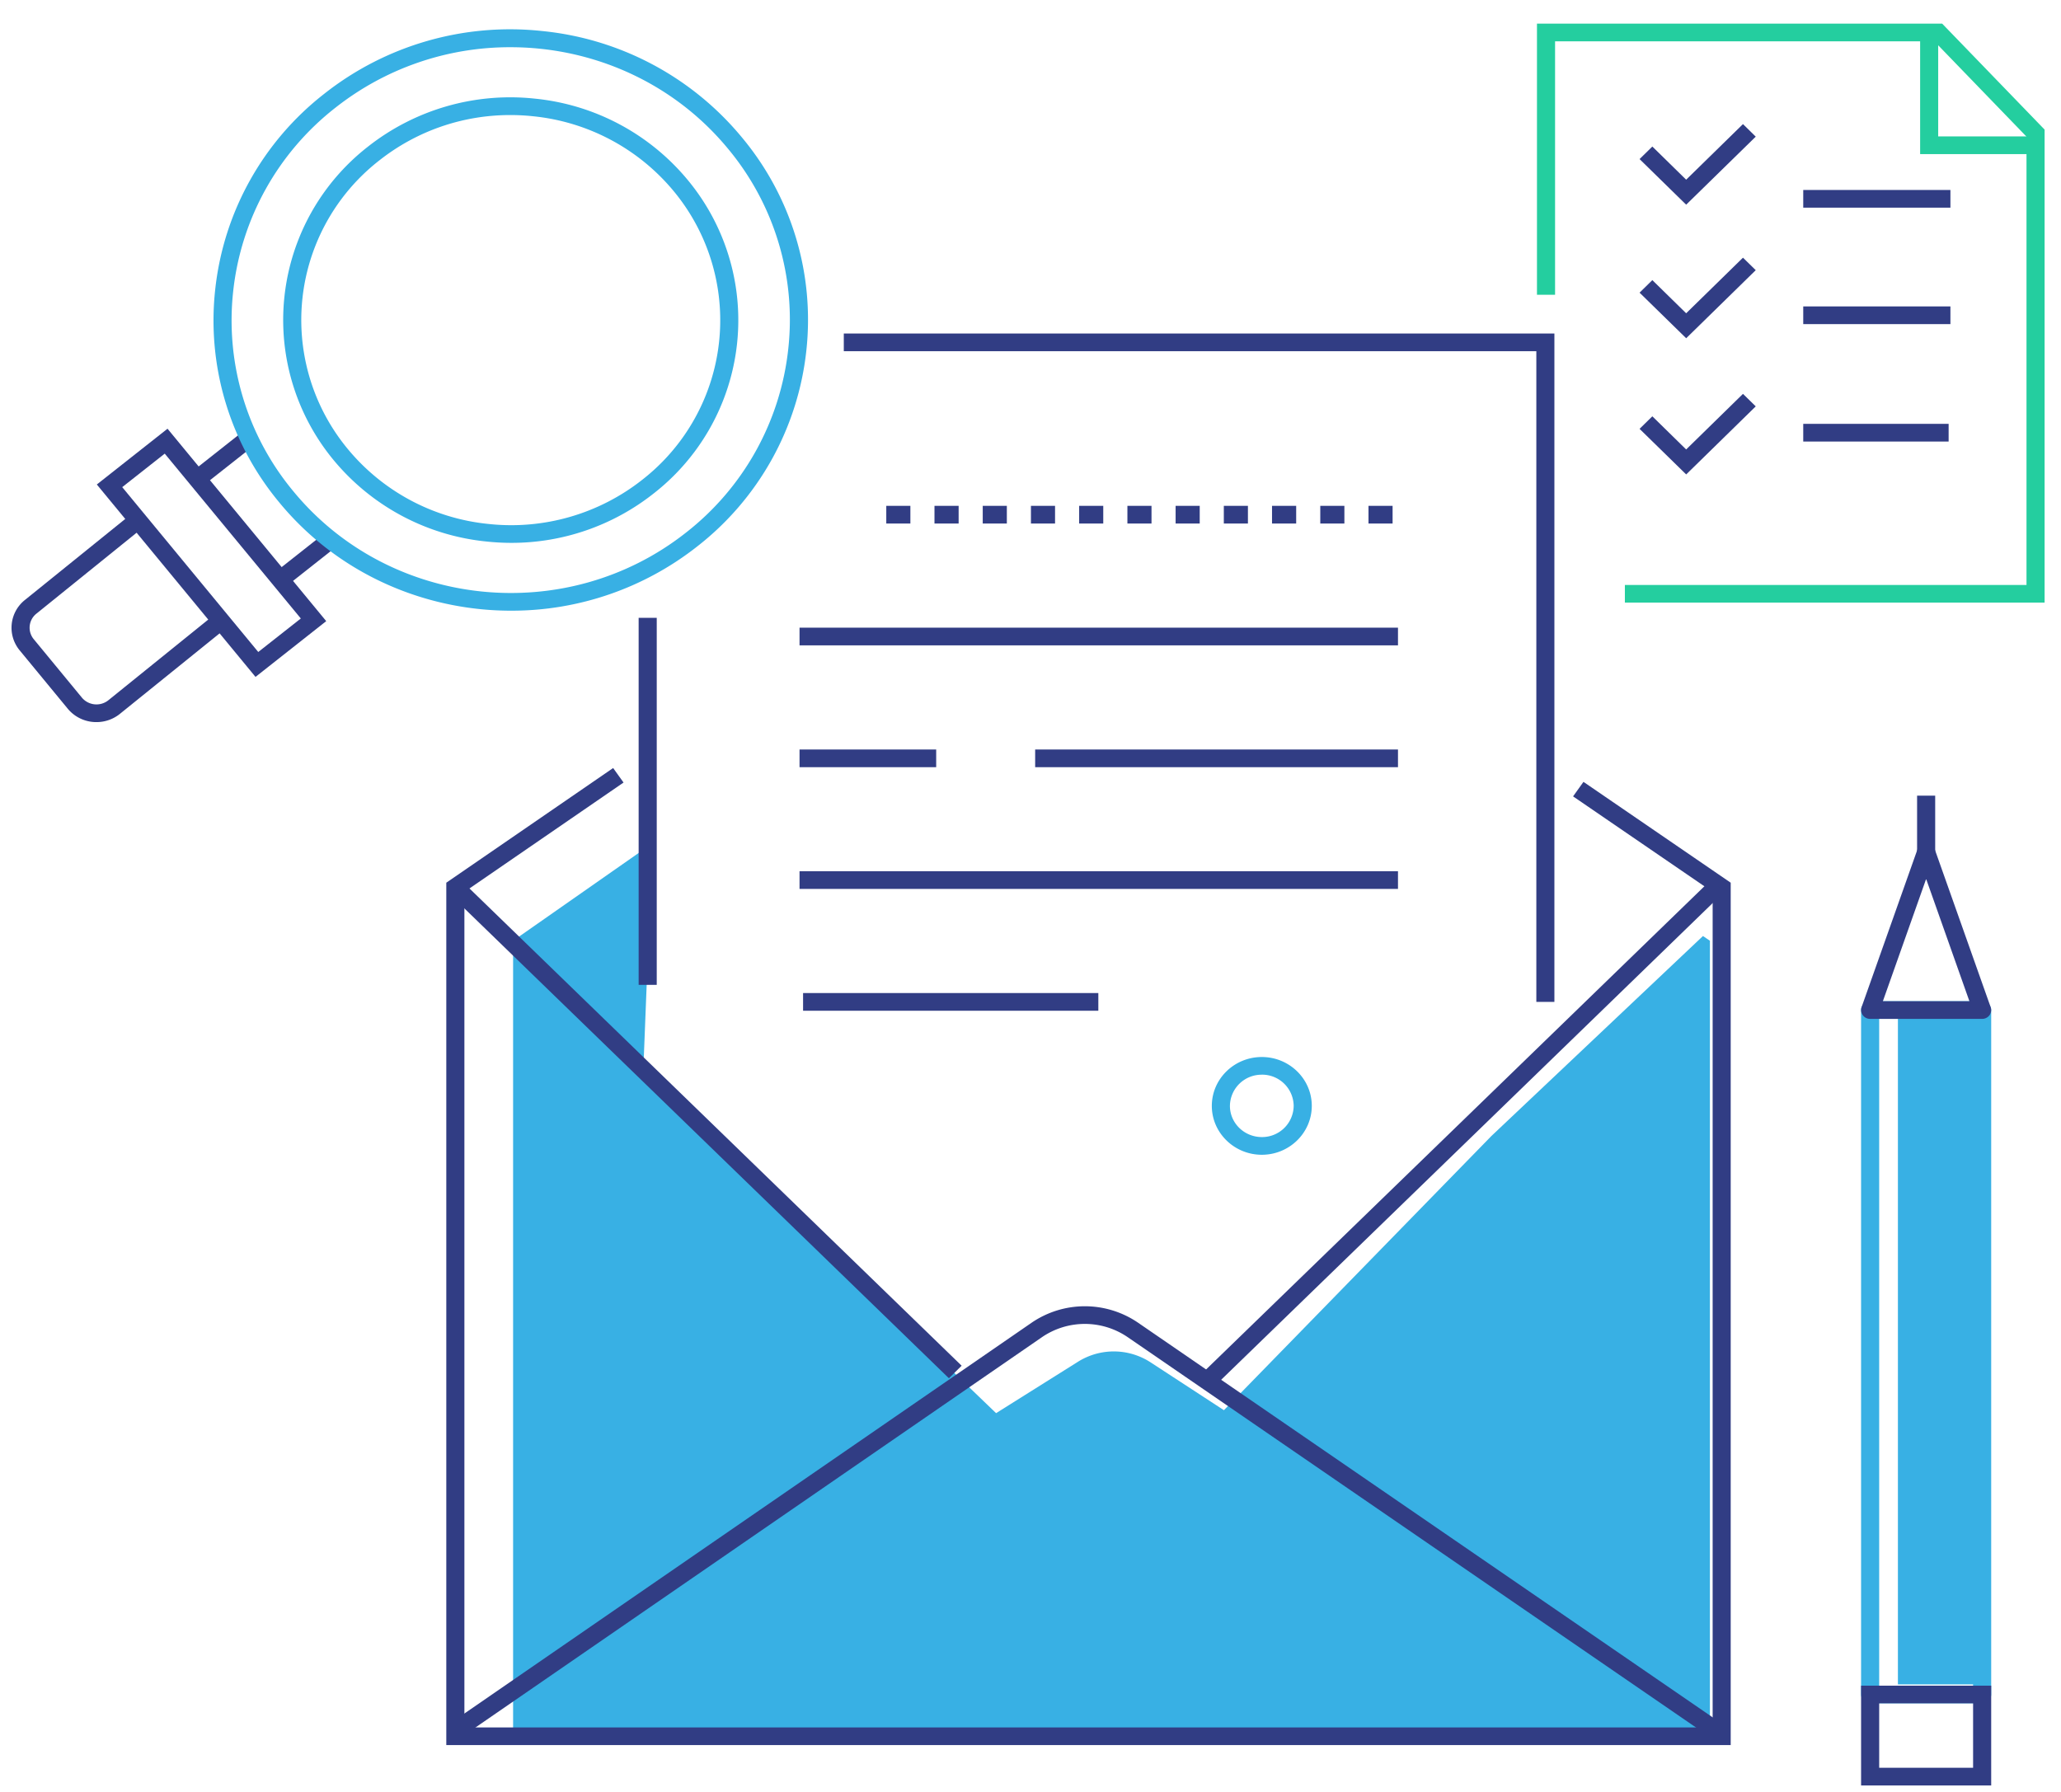 <svg xmlns="http://www.w3.org/2000/svg" xmlns:xlink="http://www.w3.org/1999/xlink" width="46" height="40"><g fill="none" fill-rule="evenodd"><g transform="translate(-1177 -422)"><g transform="translate(1018 398)"><g transform="translate(159 24)"><path fill="#38B0E4" d="M42.36 37.6h1.88V22.725h-1.88zM38.164 21v17.907H11.452V21l3.106-2.172-.203 5.137 7.877 7.58 1.83-1.149a1.504 1.504 0 011.617.014l1.638 1.069 5.972-6.123 4.72-4.462.155.106"/><path fill="#24CE9F" d="M45.634 13.452h-9.368v-.394h8.964V3.05L43.174.923h-8.466V6.58h-.404V.528h9.044l2.286 2.365v10.56"/><path fill="#24CE9F" d="M45.432 3.44h-2.576V.725h.403v2.32h2.173v.395"/><path fill="#313D84" d="M37.634 4.569l-1.04-1.018.285-.28.755.74 1.268-1.241.285.28-1.553 1.519M37.634 7.55l-1.04-1.017.285-.28.755.74 1.268-1.241.285.279-1.553 1.52M37.634 10.59l-1.04-1.017.285-.28.755.74 1.268-1.241.285.279-1.553 1.52M40.247 7.235h3.285V6.84h-3.285zM40.247 4.635h3.285V4.24h-3.285zM40.247 9.856h3.245v-.395h-3.245zM6.403 13.075l-.255-.307 1.109-.875.253.308-1.107.874M4.549 10.828l-.253-.307 1.107-.874.254.307-1.108.874"/><path fill="#313D84" d="M2.728 10.874l3.036 3.68.95-.748-3.037-3.68-.949.748zm2.975 4.236l-3.542-4.295L3.739 9.57l3.542 4.295-1.578 1.245z"/><path fill="#313D84" d="M2.153 16.119a.826.826 0 01-.64-.298L.438 14.516a.792.792 0 01.124-1.128l2.346-1.895.257.305-2.347 1.896a.401.401 0 00-.065.574l1.075 1.305a.425.425 0 00.587.061L4.76 13.74l.257.305L2.67 15.94a.83.83 0 01-.516.179"/><path fill="#38B0E4" d="M11.391 2.568c-1.065 0-2.09.353-2.929 1.016a4.514 4.514 0 00-.703 6.435 4.675 4.675 0 003.144 1.677 4.722 4.722 0 003.435-.989 4.515 4.515 0 00.703-6.435 4.681 4.681 0 00-3.144-1.677 4.862 4.862 0 00-.506-.027zm.018 9.55a5.29 5.29 0 01-.55-.03 5.084 5.084 0 01-3.415-1.82 4.905 4.905 0 01.764-6.991 5.13 5.13 0 013.732-1.075 5.08 5.08 0 013.415 1.822 4.904 4.904 0 01-.764 6.99 5.112 5.112 0 01-3.182 1.104zm-.015-11.064a6.285 6.285 0 00-3.906 1.349 6.021 6.021 0 00-2.283 4.095 5.964 5.964 0 001.347 4.474c2.157 2.616 6.086 3.026 8.76.916a6.02 6.02 0 002.281-4.095 5.963 5.963 0 00-1.345-4.474c-1.23-1.49-3.035-2.265-4.854-2.265zm.012 12.578c-1.937 0-3.86-.825-5.169-2.412a6.349 6.349 0 01-1.433-4.764 6.409 6.409 0 012.43-4.36 6.69 6.69 0 014.87-1.403 6.629 6.629 0 014.458 2.378 6.35 6.35 0 011.434 4.764 6.41 6.41 0 01-2.431 4.36 6.694 6.694 0 01-4.159 1.437zM28.163 23.99a.705.705 0 00-.712.696c0 .383.319.696.712.696a.705.705 0 00.711-.696.705.705 0 00-.711-.697zm0 1.787c-.615 0-1.116-.49-1.116-1.091 0-.602.5-1.091 1.116-1.091.615 0 1.115.49 1.115 1.09 0 .602-.5 1.092-1.115 1.092zM41.942 37.628h2.096V22.744h-2.096v14.884zm2.298.394h-2.5a.2.2 0 01-.202-.197V22.547a.2.2 0 01.202-.198h2.5a.2.2 0 01.202.198v15.278a.2.2 0 01-.202.197z"/><path fill="#313D84" d="M41.942 39.461h2.096v-1.439h-2.096v1.44zm-.404.395h2.904v-2.228h-2.904v2.228zM42.024 22.35h1.932l-.966-2.73-.966 2.73zm2.216.394h-2.5a.201.201 0 01-.164-.083.194.194 0 01-.027-.179l1.25-3.53a.202.202 0 01.191-.132c.086 0 .163.053.19.132l1.25 3.53a.194.194 0 01-.026.18.203.203 0 01-.164.082z"/><path fill="#313D84" d="M42.788 19.628h.404v-1.867h-.404zM38.214 38.809l-13.047-8.962a1.695 1.695 0 00-1.91.001l-13.003 8.96-.232-.322 13.003-8.96a2.105 2.105 0 012.373-.002l13.047 8.962-.23.323"/><path fill="#313D84" d="M38.628 38.954H9.961v-19.25l3.724-2.56.232.324-3.552 2.442v18.65h27.86V19.91l-3.115-2.133.232-.324 3.286 2.251v19.25"/><path fill="#313D84" d="M27.148 30.903l-.284-.28L38.19 19.639l.283.28-11.324 10.984M21.179 30.766L9.996 19.92l.284-.28 11.183 10.846-.284.28M34.693 22.364h-.403V7.84H18.833v-.395h15.86v14.92M14.254 21.984h.404v-8.192h-.404z"/><path fill="#313D84" d="M19.781 11.687h.538v-.395h-.538v.395zm1.076 0h.539v-.395h-.539v.395zm1.077 0h.538v-.395h-.538v.395zm1.076 0h.538v-.395h-.538v.395zm1.076 0h.538v-.395h-.538v.395zm1.077 0h.538v-.395h-.538v.395zm1.076 0h.538v-.395h-.538v.395zm1.076 0h.538v-.395h-.538v.395zm1.076 0h.539v-.395h-.539v.395zm1.077 0h.538v-.395h-.538v.395zm1.076 0h.538v-.395h-.538v.395zM17.845 14.406h13.357v-.395H17.845zM23.104 17.125h8.098v-.395h-8.098zM17.845 17.125h3.05v-.395h-3.05zM17.845 19.843h13.357v-.395H17.845zM17.924 22.562h6.59v-.395h-6.59z"/></g></g></g></g></svg>